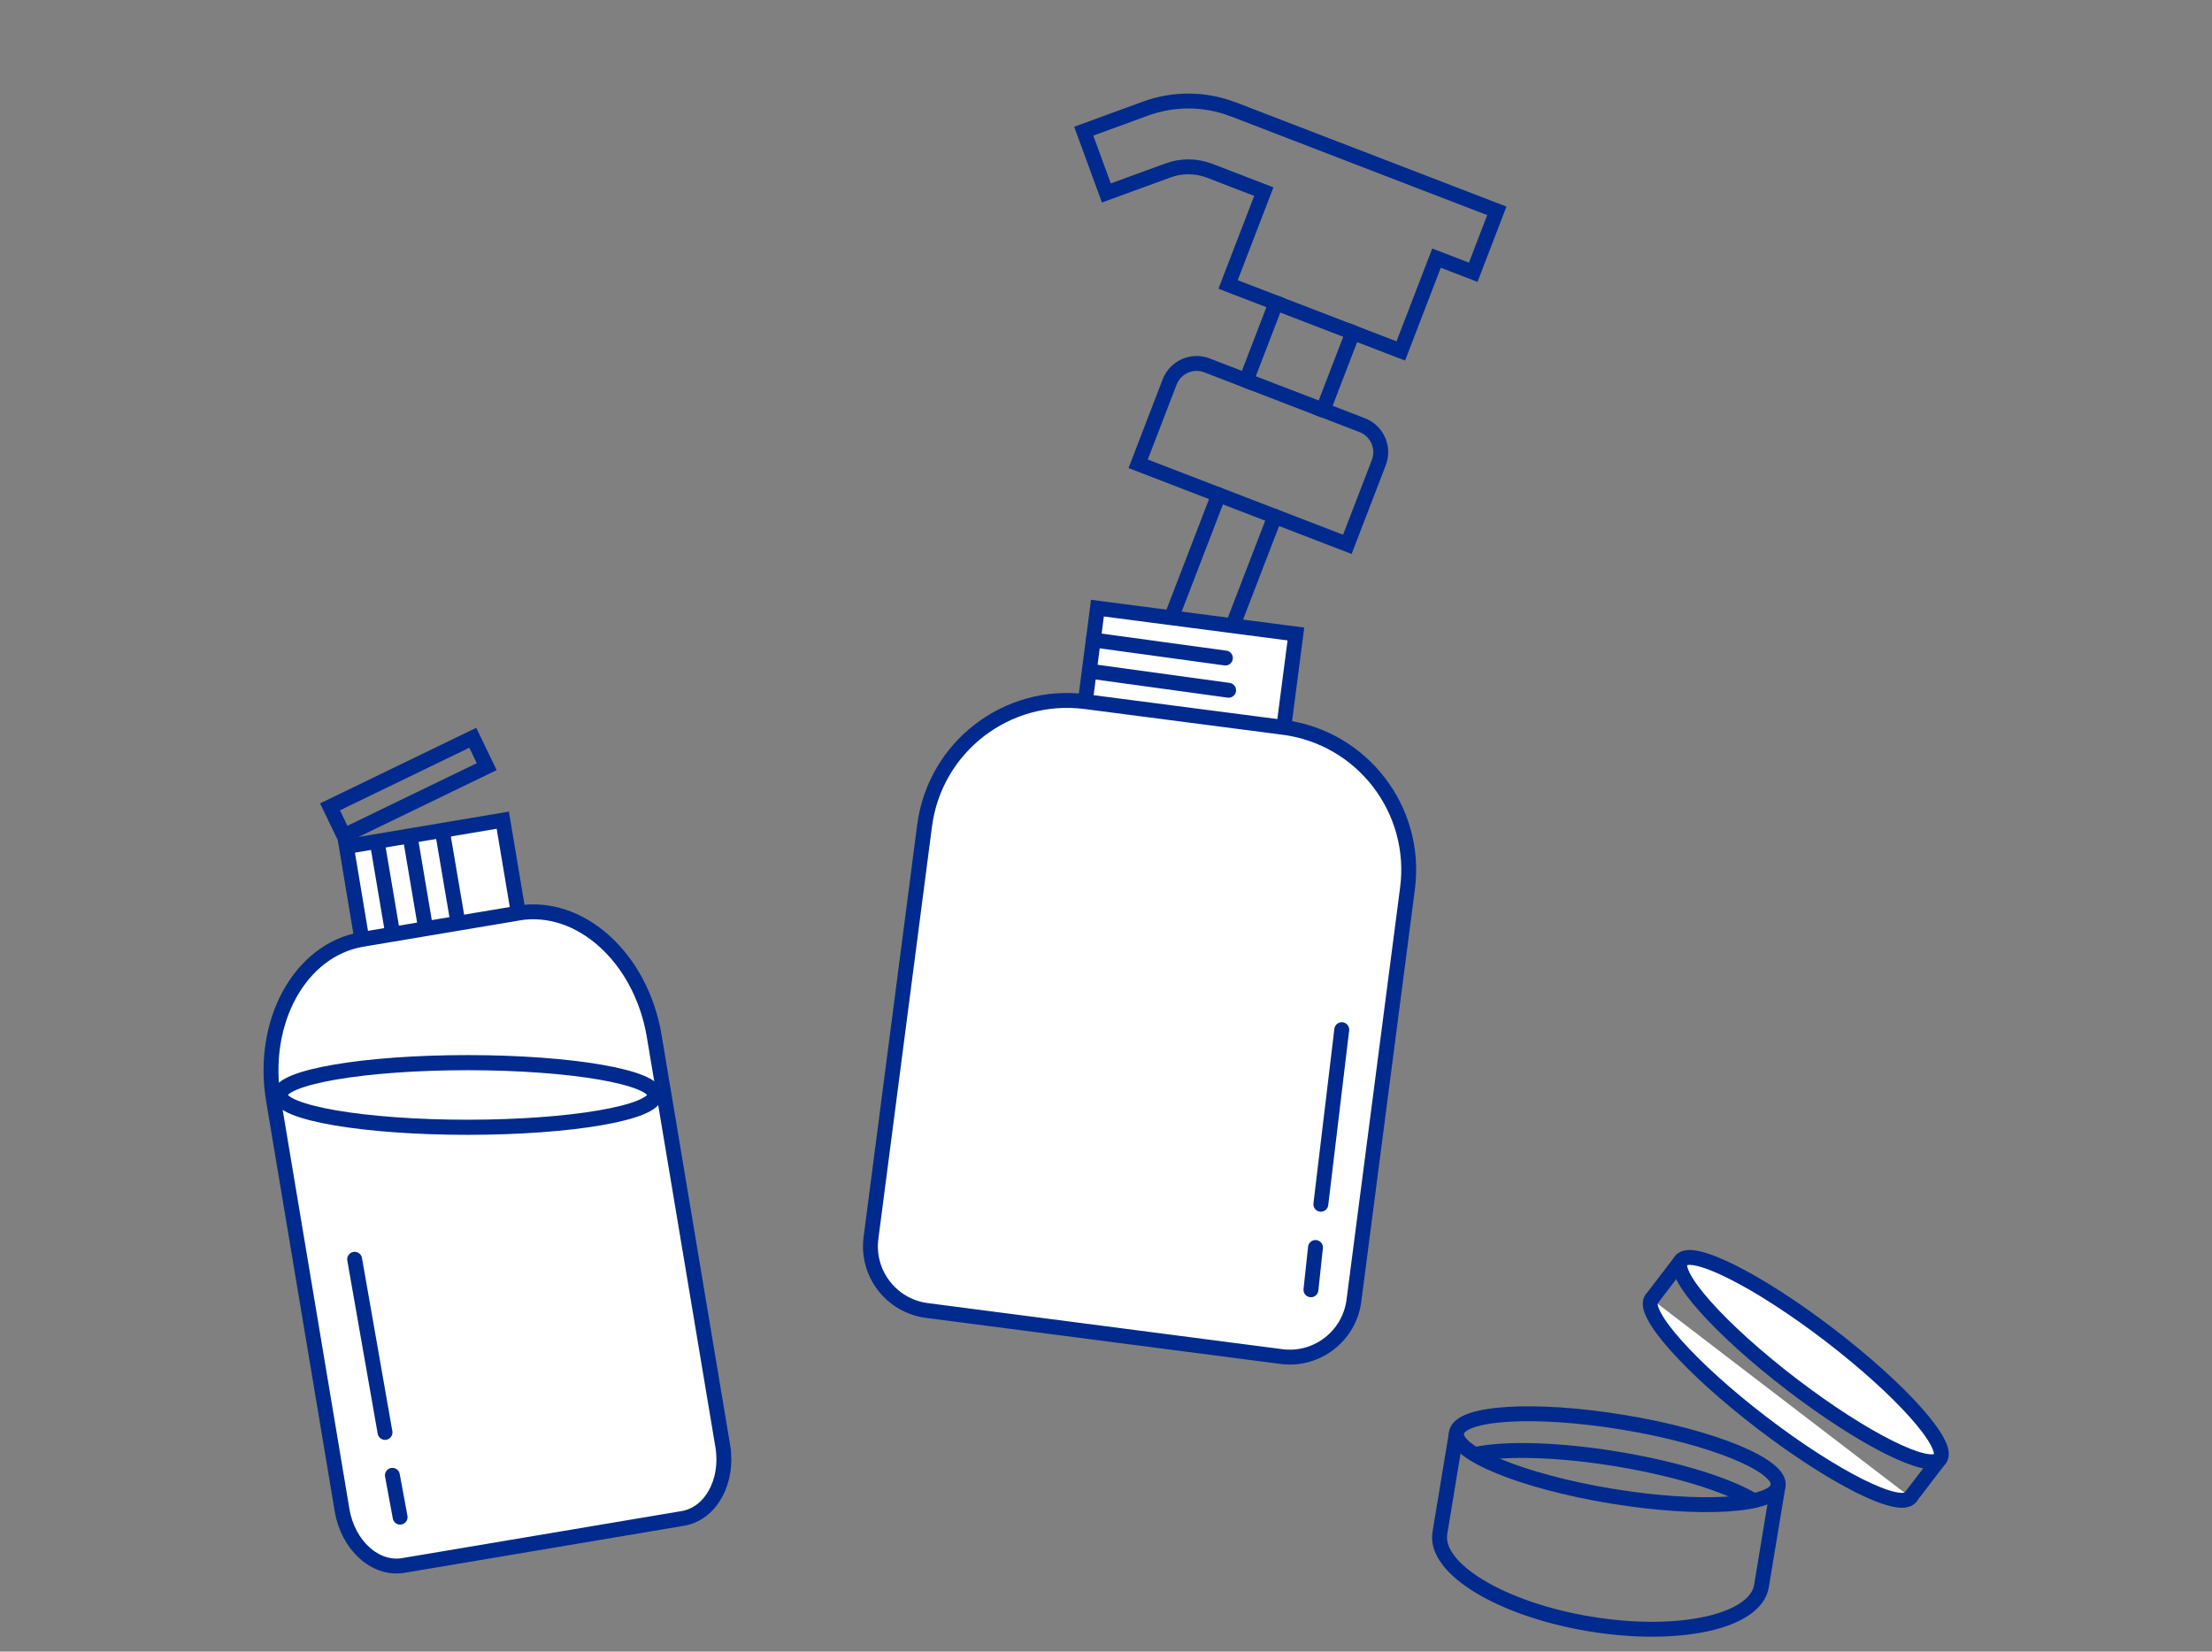 <?xml version="1.0" encoding="UTF-8"?><svg id="design" xmlns="http://www.w3.org/2000/svg" width="297.14" height="221.85" viewBox="0 0 297.14 221.85"><rect x="0" y="0" width="297.14" height="221.85" fill="#808080" stroke="none"/><defs><style>.cls-1,.cls-2{fill:#fff;}.cls-1,.cls-2,.cls-3{stroke:#002a8d;stroke-linecap:round;stroke-miterlimit:10;}.cls-1,.cls-3{stroke-width:2px;}.cls-2{stroke-width:2.03px;}.cls-3{fill:none;}</style></defs><g><g><path class="cls-3" d="M156.91,22.89c1.78-.65,3.74-.64,5.51,.02l7.35,2.83-4.8,12.47,6.44,2.48-4.01,10.42-5.27-2.03c-2-.77-4.24,.23-5.01,2.23l-4.23,10.99,28.1,10.82,4.23-10.99c.77-2-.23-4.25-2.23-5.02l-5.27-2.03,4.01-10.42,6.44,2.48,4.8-12.47,4.93,1.9,3.17-8.25-19.43-7.48-16.09-6.2h-.03c-3.75-1.41-7.88-1.43-11.65-.05l-8.29,3.03,3.04,8.3,8.29-3.03Z"/><polyline class="cls-3" points="171.25 69.36 142.91 142.94 137.73 133.92 163.71 66.45"/></g><g><g><polyline class="cls-1" points="172.45 97.7 174.08 85.16 147.42 81.69 145.79 94.24"/><line class="cls-3" x1="146.87" y1="85.96" x2="164.61" y2="88.39"/><line class="cls-3" x1="147.29" y1="90.28" x2="165.04" y2="92.72"/><path class="cls-1" d="M172.4,97.7l-26.56-3.45c-10.58-1.38-20.27,6.09-21.64,16.67l-7.2,55.37c-.62,4.76,2.74,9.12,7.5,9.74l47.63,6.19c4.76,.62,9.12-2.74,9.74-7.5l7.2-55.38c1.38-10.58-6.09-20.27-16.66-21.64Z"/></g><line class="cls-3" x1="180.24" y1="138.31" x2="177.43" y2="161.76"/><line class="cls-1" x1="176.71" y1="167.57" x2="176.1" y2="173.25"/></g><line class="cls-3" x1="171.41" y1="40.69" x2="181.72" y2="44.66"/><line class="cls-3" x1="167.39" y1="51.11" x2="177.7" y2="55.08"/></g><g><g><ellipse class="cls-1" cx="243.21" cy="182.63" rx="4.18" ry="21.9" transform="translate(-49.65 264.71) rotate(-52.56)"/><path class="cls-1" d="M221.86,174.5c-1.4,1.83,5.24,9.28,14.84,16.63,9.6,7.35,18.52,11.82,19.93,9.99"/><line class="cls-1" x1="260.59" y1="195.94" x2="256.63" y2="201.12"/><line class="cls-1" x1="225.82" y1="169.32" x2="221.86" y2="174.5"/></g><g><path class="cls-3" d="M195.65,192.43l-2.23,13.49c-.79,4.78,8.24,10.25,20.17,12.22,11.93,1.97,22.24-.31,23.03-5.09l2.23-13.49"/><path class="cls-3" d="M235.56,201.56c-3.49-2.1-10.31-4.25-18.3-5.57-7.8-1.29-14.78-1.47-18.82-.68"/><ellipse class="cls-3" cx="217.25" cy="195.99" rx="5.02" ry="21.9" transform="translate(-11.52 378.41) rotate(-80.62)"/></g></g><g><g><polyline class="cls-1" points="69.63 122.65 67.54 110.17 46.53 113.71 48.61 126.19"/><polygon class="cls-3" points="65.38 102.98 63.51 99.1 44.33 108.38 46.2 112.26 65.38 102.98"/><path class="cls-1" d="M69.59,122.66l-20.94,3.52c-8.34,1.4-13.67,11.07-11.91,21.59l9.21,55.08c.79,4.73,4.47,8.06,8.23,7.43l37.55-6.32c3.75-.63,6.15-4.98,5.36-9.72l-9.21-55.08c-1.76-10.52-9.95-17.91-18.28-16.51Z"/><line class="cls-1" x1="50.7" y1="113.27" x2="52.68" y2="124.99"/><line class="cls-1" x1="55.15" y1="112.7" x2="57.13" y2="124.43"/><line class="cls-1" x1="59.44" y1="111.72" x2="61.43" y2="123.44"/></g><g><line class="cls-1" x1="47.64" y1="169.15" x2="51.72" y2="192.41"/><line class="cls-1" x1="52.71" y1="198.17" x2="53.75" y2="203.79"/></g><ellipse class="cls-2" cx="62.8" cy="147.08" rx="25.19" ry="4.34"/></g></svg>